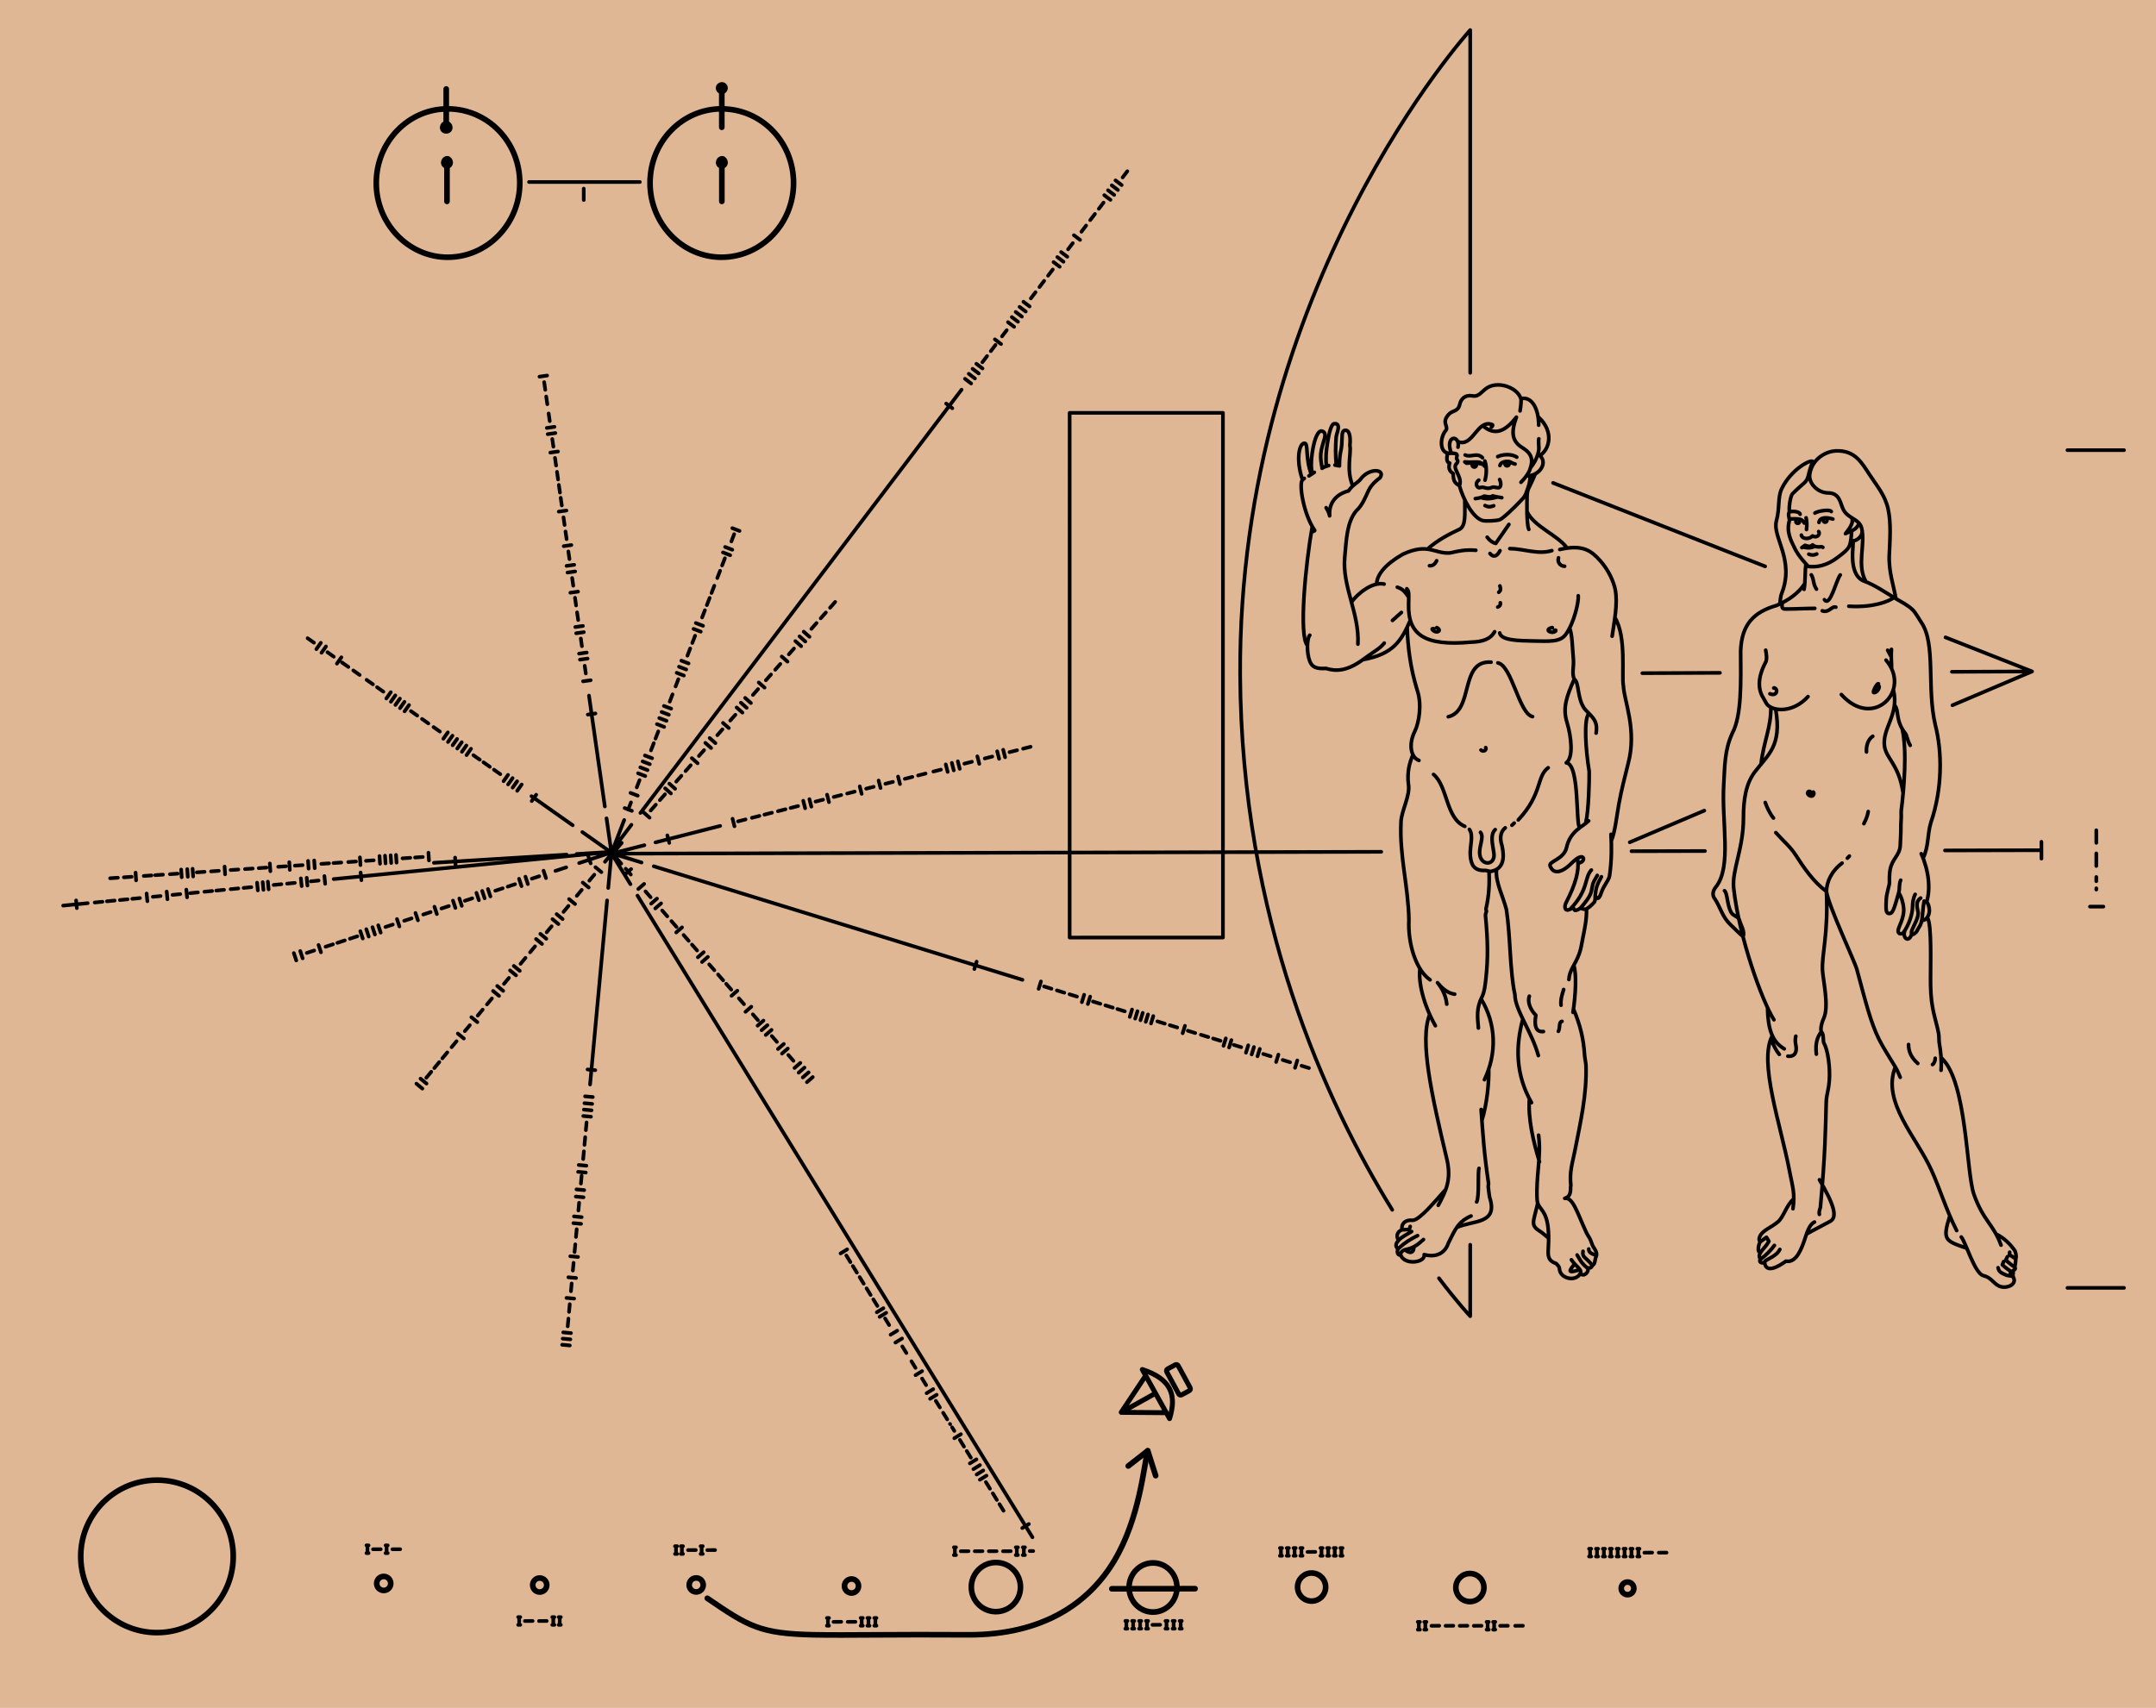 <svg xmlns="http://www.w3.org/2000/svg" width="3063.257" height="2427.17" xml:space="preserve" style="fill-rule:evenodd;enable-background:new"><g style="display:inline"><g style="fill-rule:evenodd;display:inline;enable-background:new"><path style="color:#000;fill:#e0b794;fill-opacity:1;fill-rule:nonzero;stroke:none;stroke-width:5;marker:none;visibility:visible;display:inline;overflow:visible;enable-background:accumulate" d="M-81.845-9.219h3063.257v2427.17H-81.845z" transform="translate(81.845 9.22)"/></g></g><g style="display:inline"><path d="M555.111 184.68c-3.028-.01-5.04-2.036-5.03-5.064.007-2.018 2.036-5.04 5.064-5.029 3.028.01 5.036 3.045 5.03 5.063-.011 3.028-2.036 5.04-5.064 5.03zM947.138 128.47c-3.027-.01-5.04-2.035-5.029-5.063.006-2.018 2.032-4.03 5.06-4.02 2.018.006 4.03 2.032 4.023 4.05-.01 3.028-2.035 5.04-4.054 5.033zM556.186 230.455v54.502M556.673 234.492c-3.027-.01-5.04-2.036-5.029-5.064.006-2.018 2.036-5.04 5.063-5.029 2.019.006 4.027 3.041 4.02 5.06-.01 3.028-2.035 5.04-4.054 5.033zM555.128 125.131v54.502" style="fill:none;stroke:#000;stroke-width:8;stroke-linecap:round;stroke-linejoin:round;display:inline" transform="translate(78.88 1.273)"/><path d="M556.824 364.303c-55.703-.188-101.297-48.089-101.103-105.782.198-58.688 46.111-105.285 101.814-105.097 56.697.191 102.295 47.097 102.097 105.785-.195 57.693-46.111 105.285-102.808 105.094z" style="fill:none;stroke:#000;stroke-width:8;stroke-linecap:round;stroke-linejoin:round;display:inline" transform="translate(78.88 1.273)"/><path d="M672.755 257.378h157.447M750.497 282.942v-16.148" style="fill:none;stroke:#000;stroke-width:5.2;stroke-linecap:round;stroke-linejoin:round;stroke-miterlimit:4;stroke-dasharray:none;display:inline" transform="translate(78.88 1.273)"/><path d="M946.65 125.131v54.502M946.723 230.455v54.502M947.21 234.492c-3.027-.01-5.039-2.036-5.029-5.064.006-2.018 2.036-5.04 5.064-5.029 2.018.006 4.026 3.041 4.02 5.06-.01 3.028-2.036 5.04-4.054 5.033z" style="fill:none;stroke:#000;stroke-width:8;stroke-linecap:round;stroke-linejoin:round;display:inline" transform="translate(78.88 1.273)"/><path d="M945.798 364.303c-55.703-.188-101.297-48.089-101.103-105.782.198-58.688 46.112-105.285 101.814-105.097 56.697.191 102.295 47.097 102.097 105.785-.195 57.693-46.111 105.285-102.808 105.094z" style="fill:none;stroke:#000;stroke-width:8;stroke-linecap:round;stroke-linejoin:round;display:inline" transform="translate(78.88 1.273)"/></g><g transform="translate(78.88 1.273)" style="display:inline"><circle cx="151" cy="2189" r="109" transform="matrix(.994 .007 -.007 .994 9.401 33.64)" style="fill:none;stroke:#000;stroke-width:8.045;stroke-linecap:round;stroke-linejoin:round;display:inline"/><circle cx="477" cy="2225" r="10" transform="matrix(.998 .007 -.007 .998 5.835 25.146)" style="fill:none;stroke:#000;stroke-width:8.013;stroke-linecap:round;stroke-linejoin:round;display:inline"/><circle cx="700" cy="2224" r="10" transform="matrix(.998 .007 -.007 .998 4.911 26.838)" style="fill:none;stroke:#000;stroke-width:8.013;stroke-linecap:round;stroke-linejoin:round;display:inline"/><circle cx="924" cy="2222" r="10" transform="matrix(.998 .007 -.007 .998 3.68 27.146)" style="fill:none;stroke:#000;stroke-width:8.013;stroke-linecap:round;stroke-linejoin:round;display:inline"/><circle cx="1148" cy="2221" r="10" transform="matrix(.998 .007 -.007 .998 .804 28.095)" style="fill:none;stroke:#000;stroke-width:8.013;stroke-linecap:round;stroke-linejoin:round;display:inline"/><circle cx="1353" cy="2219" r="35" transform="matrix(.998 .007 -.007 .998 1.343 30.17)" style="fill:none;stroke:#000;stroke-width:8.013;stroke-linecap:round;stroke-linejoin:round;display:inline"/><circle cx="1578" cy="2218" r="35" transform="matrix(.973 .007 -.007 .998 39.468 30.172)" style="fill:none;stroke:#000;stroke-width:8.115;stroke-linecap:round;stroke-linejoin:round;display:inline"/><path d="m1500.789 2256.625 118.339-.138" style="fill:none;stroke:#000;stroke-width:8;stroke-linecap:round;stroke-linejoin:round;display:inline"/><circle cx="1801" cy="2215" r="20" transform="matrix(.998 .007 -.007 .998 2.764 30.99)" style="fill:none;stroke:#000;stroke-width:8.013;stroke-linecap:round;stroke-linejoin:round;display:inline"/><circle cx="2024" cy="2212" r="20" transform="matrix(.998 .007 -.007 .998 5.07 33.146)" style="fill:none;stroke:#000;stroke-width:8.013;stroke-linecap:round;stroke-linejoin:round;display:inline"/><circle cx="2246" cy="2210" r="9" transform="matrix(.998 .007 -.007 .998 7.503 34.724)" style="fill:none;stroke:#000;stroke-width:8.013;stroke-linecap:round;stroke-linejoin:round;display:inline"/><path d="M926.04 2270.098c58.92 40.232 74.98 50.4 152.49 51.919 45.974.9 115.485-.766 219.509 0 104.36 0 169.905-44.406 206.387-105.508 36.12-60.496 41.99-135.766 47.42-155.985" style="fill:none;stroke:#000;stroke-width:8;stroke-linecap:round;stroke-linejoin:round;display:inline"/><path d="m1524.128 2082.14 27.718-21.616 11.256 35.353" style="fill:none;stroke:#000;stroke-width:8;stroke-linecap:round;stroke-linejoin:round;display:inline"/><path d="m2288.946 2205.233-11 .068m-9.472-.068-11 .068m-172.595 103.865-11 .067m-10.343-.067-11 .067m-26.46-.067-11 .067m-9.036-.067-11 .067m-9.036-.067-11 .067m-9.037-.067-11 .067m-165.1-105.047-11 .067m-209.376 103.533-11 .068m-201.324-104.677-11 .067m-9.097-.067-11 .067m-9.02-.067-11 .067m-8.866-.067-11 .067m-149.695 100.325-11 .067m-9.146-.067-11 .067m-168.239-102.063-11 .067m-16.44-.067-11 .067m-220.819 100.733-11 .067m31.02-.067-11 .067m-197.18-102.043-11 .067m-16.64-.067-11 .067m1737.615-.697h3m-3 11h3m-1.569-11 .044 11m8.325-11h3m-3 11h3m-1.568-11 .044 11m8.324-11h3m-3 11h3m-1.568-11 .044 11m8.325-11h3m-3 11h3m-1.568-11 .044 11m8.324-11h3m-3 11h3m-1.568-11 .044 11m8.325-11h3m-3 11h3m-1.568-11 .044 11m8.324-11h3m-3 11h3m-1.568-11 .044 11m-70.079-11h3m-3 11h3m-1.568-11 .044 11m-137.78 92.933h3m-3 11h3m-1.568-11 .044 11m-10.716-11h3m-3 11h3m-1.568-11 .044 11m-90.022-11h3m-3 11h3m-1.568-11 .044 11m-10.716-11h3m-3 11h3m-1.568-11 .044 11m-130.306-115.98h3m-3 11h3m-1.568-11 .044 11m7.961-11h3m-3 11h3m-1.568-11 .044 11m7.962-11h3m-3 11h3m-1.568-11 .044 11m-29.789-11h3m-3 11h3m-1.568-11 .044 11m-30.006-11h3m-3 11h3m-1.568-11 .044 11m-11.167-11h3m-3 11h3m-1.568-11 .044 11m-11.168-11h3m-3 11h3m-1.568-11 .044 11m-11.167-11h3m-3 11h3m-1.568-11 .044 11m-143.919 92.6h3m-3 11h3m-1.568-11 .044 11m-11.494-11h3m-3 11h3m-1.568-11 .044 11m-11.603-11h3m-3 11h3m-1.568-11 .044 11m-29.135-11h3m-3 11h3m-1.568-11 .044 11m-11.276-11h3m-3 11h3m-1.568-11 .044 11m-11.386-11h3m-3 11h3m-1.568-11 .044 11m-11.167-11h3m-3 11h3m-1.568-11 .044 11m-147.093-115.61h3m-3 11h3m-1.569-11 .044 11m-11.485-11h3m-3 11h3m-1.568-11 .044 11m-89.436-11h3m-3 11h3m-1.568-11 .044 11m-114.496 89.392h3m-3 11h3m-1.568-11 .044 11m-11.276-11h3m-3 11h3m-1.568-11 .044 11m-11.059-11h3m-3 11h3m-1.568-11 .044 11m-49.453-11h3m-3 11h3m-1.568-11 .044 11m-180.9-112.995h3m-3 11h3m-1.568-11 .044 11m-29.541-11h3m-3 11h3m-1.568-11 .044 11m-9.819-11h3m-3 11h3m-1.568-11 .044 11m-166.707 89.8h3m-3 11h3m-1.568-11 .043 11m-10.622-11h3m-3 11h3m-1.569-11 .044 11m-49.933-11h3m-3 11h3m-1.568-11 .044 11M468.976 2194.93h3m-3 11h3m-1.568-11 .044 11m913.73-2.964h4.938m-947.367-8.036h3m-3 11h3m-1.568-11 .044 11" style="fill:none;stroke:#000;stroke-width:5.2;stroke-linecap:round;stroke-linejoin:round;stroke-miterlimit:4;stroke-dasharray:none;display:inline"/><path d="m1544.09 1945 18.779 33.826 19.975 35.98c10.8-34.73 1.379-56.521-38.754-69.805zm-29.928 60.867 48.707-27.04m15.3 27.559-64.007-.52 34.752-52.176m31.116-9.46 10.947-5.933c1.473-.797 3.312-.237 4.122 1.258l17.03 31.404c.81 1.495.277 3.341-1.196 4.14l-10.947 5.932c-1.474.797-3.312.237-4.123-1.258l-17.03-31.404c-.81-1.495-.276-3.342 1.197-4.14z" style="fill:none;stroke:#000;stroke-width:7;stroke-linecap:round;stroke-linejoin:round;stroke-miterlimit:4;stroke-opacity:1;stroke-dasharray:none;display:inline"/></g><g style="display:inline"><path d="m2808.325 952.945-113.957.507m-329.56 1.467-110.263.49m-126.896-270.422 301.383 118.644m256.304 100.898 122.989 48.416-113.2 48.08m-352.472 149.706-105.955 45.002m-795.817-610.29h217.788v745.704H1440.88zm569.116 1182.259v101.537s-17.504-18.464-44.412-53.968m-66.366-97.192c-94.093-152.313-214.261-414.193-216.086-760.22-2.923-554.493 326.864-916.418 326.864-916.418v487.16m848.593 109.871h80.351m-39.396 624.517v-1.86m0-10.073v-5.961m0-15.646v-17.893m-2111.523-.802-44.043 14.538m-18.38 6.066-15.33 5.061m-23.059 7.612-10.445 3.448m-23.885 7.884-10.446 3.448m-7.133 2.355-10.446 3.447m-32.778 10.82-10.445 3.448m-22.852 7.543-10.445 3.448m-15.406 5.086-10.446 3.448m-16.646 5.495-10.446 3.447m-16.233 5.359-10.446 3.448m-40.016 13.209-10.446 3.448m-7.34 2.423-10.445 3.448m-6.306 2.082-10.446 3.448m-16.233 5.358-10.446 3.448m399.817-137.768 3.448 10.446m-66.915 10.504 3.448 10.446m-29.186-1.95 3.448 10.445m-12.515-7.452 3.448 10.445m-47.612 4.133 3.448 10.446m-11.637-7.743 3.448 10.446m-11.637-7.743 3.448 10.446m-27.724-2.433 3.448 10.446m-12.515-7.453 3.449 10.446m-29.771-1.757 3.448 10.446m-30.356-1.564 3.448 10.446m-29.77-1.757 3.447 10.446m-30.063-1.66 3.448 10.445m-11.637-7.742 3.448 10.445m-12.223-7.549 3.448 10.446m-11.93-7.646 3.449 10.445m-62.821 9.153 3.448 10.446m-29.478-1.853 3.448 10.445m-12.515-7.452 3.448 10.445m406.429-182.483 41.197 29.074m-113.419-80.043 58.561 41.328m-111.91-78.977 8.988 6.342m-23.834-16.82 8.987 6.343m-23.33-16.466 8.987 6.343m-65.607-46.3 8.987 6.342m-25.344-17.886 8.987 6.343m-24.84-17.531 8.987 6.342m-57.052-40.262 8.988 6.342m-23.835-16.82 8.988 6.343m-27.86-19.662 8.987 6.342m-25.093-17.708 8.987 6.342m-29.622-20.905 8.988 6.343m-37.172-26.233 8.988 6.343m315.747 216.099-6.343 8.987m-14.292-23.55-6.342 8.988m-.116-13.546-6.343 8.988m-.116-13.546-6.343 8.987m-.116-13.545-6.343 8.987m-46.25-46.103-6.343 8.987m-.25-13.64-6.343 8.987m-.25-13.64-6.343 8.987m-.25-13.64-6.343 8.987m-.25-13.64-6.343 8.987m-.25-13.64-6.343 8.988m-48.767-47.88-6.343 8.987m-.137-13.56-6.343 8.987m-.137-13.56-6.343 8.987m-.137-13.56-6.342 8.987m-.138-13.56-6.342 8.988m-63.866-58.536-6.343 8.988m-15.55-24.438-6.342 8.987m-.956-14.137-6.342 8.987m419.358 290.052-7.092-49.611m-2.41-16.857-22.522-157.545m-4.502-31.491-1.557-10.89m-3.979-27.832-1.557-10.89m-3.76-26.308-1.557-10.89m-1.408-9.843-1.556-10.89m-2.454-17.16-1.556-10.89m-3.849-26.918-1.556-10.89m-2.497-17.466-1.557-10.889m-1.32-9.234-1.557-10.89m-2.41-16.856-1.556-10.889m-1.059-7.404-1.556-10.89m-1.103-7.71-1.556-10.889m-1.277-8.929-1.556-10.889m-2.28-15.942-1.556-10.889m-3.63-25.394-1.557-10.889m-1.887-13.197-1.556-10.89m-1.364-9.539-1.557-10.889m72.868 470.855-10.889 1.557m4.133-48.816-10.889 1.557m6.487-32.352-10.89 1.557m9.67-10.094-10.89 1.557m6.749-30.522-10.89 1.557m9.626-10.399-10.89 1.557m3.916-50.34-10.89 1.556m6.793-30.217-10.89 1.557m9.538-11.009-10.889 1.557m6.88-29.608-10.89 1.557m3.872-50.645-10.89 1.557m-1.097-85.404-10.89 1.557m7.142-27.778-10.89 1.556m9.626-10.398-10.89 1.556m.472-74.427-10.89 1.557m102.391 676.829 17.988-46.776m5.67-14.744 3.948-10.267m8.213-21.355 3.948-10.267m16.282-42.34 3.949-10.267m2.463-6.407 3.948-10.267m16.283-42.34 3.948-10.268m4.343-11.293 3.948-10.267m12.856-33.43 3.948-10.266m3.017-7.844 3.948-10.267m9.98-25.955 3.95-10.267m2.795-7.269 3.948-10.267m2.685-6.981 3.948-10.267m4.232-11.006 3.949-10.267m2.905-7.557 3.949-10.267m9.207-23.942 3.948-10.267m-145.31 393.185-10.267-3.948m18.559-17.613-10.267-3.948m20.99-23.937-10.267-3.948m13.51-4.484-10.267-3.948m13.51-4.485-10.267-3.948m13.51-4.484-10.268-3.948m27.403-40.61-10.267-3.949m13.583-4.676-10.267-3.948m13.584-4.676-10.267-3.949m13.583-4.675L864.402 1002m28.398-43.197-10.267-3.948m13.583-4.676-10.267-3.949m13.584-4.675-10.267-3.949m27.623-41.185-10.267-3.948m13.473-4.389-10.267-3.948m48.849-96.38-10.267-3.948m13.252-3.814-10.267-3.948m20.548-22.787-10.267-3.948M804.5 1196.58l-12.974 15.135m61.358-69.38-7.287 8.24m20.345-23.006-7.287 8.24m30.548-34.542-7.287 8.24m20.55-23.236-7.288 8.24m26.263-29.697-7.287 8.24m33.404-37.772-7.287 8.24m25.651-29.004-7.287 8.24m39.525-44.694-7.287 8.24m25.651-29.004-7.287 8.24m20.55-23.237-7.287 8.24m26.67-30.158-7.287 8.24m39.322-44.462-7.287 8.24m20.55-23.237-7.288 8.24m20.55-23.237-7.287 8.24m-256.468 298.302-8.24-7.287m38.642-27.09-8.24-7.287m14.157.597-8.24-7.288m40.274-28.935-8.24-7.287m27.42-14.4-8.24-7.288m14.361.366-8.24-7.287m27.216-14.17-8.24-7.287m27.624-14.63-8.24-7.288m14.259.481-8.24-7.287m14.259.481-8.24-7.287m27.624-14.631-8.24-7.287m40.886-29.628-8.24-7.287m27.624-14.63-8.24-7.288m14.157.596-8.24-7.287m14.157.597-8.24-7.288M787.71 1211.141l30.54-40.259m12.755-16.815 456.345-601.588m29.548-38.952 6.648-8.764m5.33-7.026 6.648-8.764m9.278-12.231 6.648-8.764m34.287-45.199 6.648-8.764m5.592-7.373 6.648-8.764m5.593-7.372 6.648-8.764m21.783-28.715 6.647-8.764m12.306-16.222 6.648-8.764m5.856-7.72 6.648-8.764m5.593-7.373 6.648-8.764m27.179-35.83 6.648-8.763m-248.63 336.862-8.763-6.648m35.483-28.576-8.764-6.647m14.16-.467-8.763-6.648m14.16-.466-8.764-6.648m14.16-.466-8.763-6.648m35.088-28.055-8.764-6.647m27.323-17.818-8.764-6.648m14.259-.596-8.764-6.648m14.26-.596-8.765-6.648m14.26-.596-8.765-6.648m14.26-.597-8.764-6.648m51.54-49.744-8.763-6.648m14.16-.466-8.764-6.648m14.16-.466-8.763-6.648m26.928-17.297-8.764-6.648m51.936-50.264-8.764-6.648m14.072-.35-8.763-6.649m14.072-.35-8.764-6.648m14.073-.35-8.764-6.648m-716.285 956.782 46.958-11.97m15.72-4.009 91.91-23.43m-72.318 24.112-2.718-10.659m95.363-12.959-2.717-10.66m7.818 3.684 10.659-2.718m9.038-2.304 10.66-2.717m7.098-1.81 10.66-2.717m8.59-2.19 10.66-2.718m7.248-1.847 10.659-2.718m24.857-6.336 10.659-2.718m-25.46 12.167-2.717-10.66m11.522 8.415-2.717-10.659m27.787 4.268-2.717-10.66m49.126-1.171-2.717-10.66m57.185-3.226-2.718-10.659m-91.417 28.981 10.659-2.717m8.442-2.152 10.659-2.717m16.35-4.169 10.66-2.717m16.65-4.244 10.658-2.718m16.948-4.32 10.659-2.718m8.143-2.076 10.66-2.717m11.127-2.837 10.66-2.717m9.608 3.226-2.717-10.659m11.373 8.453-2.718-10.66m11.223 8.491-2.717-10.659m9.31 3.303 10.66-2.718m18.29-4.662 10.66-2.718m43.808-11.168 10.659-2.717m-29.91 7.625 10.66-2.718m-53.664 19.357-2.717-10.66m30.921 3.47-2.717-10.66m11.223 8.491-2.717-10.659m-174.28 54.391-2.717-10.66M788.45 1210.856l44.22 13.62m17.296 5.328 523.862 161.356m30.696 9.455 10.513 3.238m7.737 2.383 10.513 3.238m7.443 2.293 10.512 3.238m22.75 7.007 10.512 3.238m7.149 2.202 10.512 3.238m6.56 2.02 10.513 3.238m46.297 14.26 10.512 3.239m7.149 2.201 10.512 3.238m15.096 4.65 10.513 3.238m8.032 2.474 10.512 3.238m6.854 2.111 10.513 3.238m18.922 5.829 10.513 3.238m31.285 9.636 10.513 3.238m17.156 5.284 10.513 3.238m16.273 5.013 10.513 3.238m-475.44-140.687 3.238-10.513m88.134 38.657 3.238-10.513m58.163 29.425 3.238-10.513m5.295 13.141 3.238-10.512m56.29 28.848 3.238-10.513m4.463 12.885 3.238-10.513m4.255 12.82 3.238-10.512m4.255 12.82 3.238-10.512m4.255 12.82 3.238-10.512m41.72 24.36 3.238-10.513m54.832 28.4 3.238-10.513m4.671 12.949 3.238-10.513m20.698 17.885 3.238-10.512m4.88 13.013 3.237-10.513m5.088 13.077 3.238-10.513m23.195 18.655 3.238-10.513m23.612 18.783 3.238-10.513m-972.908-293.88 12.36 14.16m6.336 7.26 7.234 8.287m20.92 23.966 7.233 8.287m16.463 18.86 7.234 8.288m23.147 26.518 7.234 8.287m4.716 5.403 7.234 8.287m17.273 19.79 7.234 8.287m5.324 6.099 7.233 8.287m4.311 4.939 7.234 8.287m10.792 12.364 7.234 8.287m12.615 14.453 7.234 8.287m19.704 22.573 7.234 8.287m16.26 18.63 7.234 8.287m-238.857-265.28 8.287-7.233m10.144 28.348 8.287-7.233m9.941 28.117 8.288-7.234m-2.414 13.963 8.287-7.234m52.272 76.612 8.287-7.233m-2.413 13.962 8.287-7.233m33.638 55.265 8.287-7.234m11.562 29.973 8.287-7.233m8.929 26.956 8.287-7.233m-2.616 13.73 8.287-7.233m-2.413 13.962 8.287-7.233m9.131 27.188 8.287-7.233m-2.616 13.73 8.287-7.233m9.537 27.653 8.287-7.234m-2.414 13.963 8.287-7.234m-2.413 13.963 8.287-7.234m-2.414 13.963 8.287-7.234m-200.78-221.657 7.234 8.287m-.469 7.827 8.287-7.234m-73.278-61.344-26.956-43.8m598.15 971.927-561.205-911.896m546.697 898.815 9.368-5.765m-253.542-372.229-5.765-9.368m14.967 24.32-5.766-9.369m15.451 25.107-5.765-9.368m15.613 25.368-5.766-9.368m15.37 24.975-5.765-9.368m22.473 36.517-5.765-9.368m30.222 49.107-5.765-9.368m18.76 30.484-5.765-9.369m20.858 33.894-5.765-9.368m25.298 41.107-5.765-9.368m16.178 26.286-5.766-9.368m9.964 16.19-.242-.392m6.157 10.003-3.109-5.05m16.806 27.307L1285 2045.1m15.468 25.134-5.766-9.368m32.933 53.511-5.765-9.368m15.582 25.32-5.766-9.369m15.24 24.763-5.766-9.368m-225.758-356.34 9.368-5.765m42.112 89.416 9.368-5.766m-5.373 12.258 9.368-5.766m6.27 31.176 9.369-5.765m-2.52 16.894 9.369-5.766m19.168 52.135 9.368-5.766m6.385 31.362 9.368-5.766m-4.46 13.741 9.368-5.765m25.105 61.78 9.368-5.766m12.662 41.562 9.368-5.765m-4.346 13.926 9.369-5.765m-4.689 13.37 9.369-5.766m-4.803 13.185 9.368-5.765M789.93 1210.674l-4.621 49.988m-1.634 17.673-24.19 261.646m-4.982 53.889-1.013 10.953m-.922 9.974-1.013 10.953m-.852 9.215-1.012 10.953m-2.206 23.854-1.012 10.953m-2.527 27.323L742.933 1719m-2.466 26.673-1.013 10.953m-.972 10.516-1.013 10.953m-1.413 15.287-1.013 10.954m-1.704 18.431-1.012 10.954m-1.704 18.431-1.013 10.953m-.882 9.54-1.013 10.954m28.222-365 10.953 1.013m-14.482 37.156 10.954 1.012m-11.856 8.746 10.953 1.013m-11.795 8.096 10.953 1.012m-11.795 8.096 10.953 1.013m-17.39 68.6 10.954 1.013m-11.855 8.746 10.953 1.012m-13.259 23.927 10.953 1.012m-11.895 9.18 10.953 1.013m-13.56 27.18 10.953 1.012m-11.835 8.53 10.953 1.012m-15.304 46.047 10.954 1.012m-13.72 28.915 10.953 1.012m-13.66 28.264 10.953 1.013m-15.484 47.998 10.953 1.013m-11.776 7.878 10.954 1.013m-11.756 7.662 10.954 1.013m59.764-699.246-9.826 11.882m-15.17 18.343-7.01 8.477m-10.852 13.122-7.01 8.477m-11.833 14.309-7.01 8.476m-16.937 20.48-7.01 8.477m-16.544 20.005-7.01 8.477m-6.534 7.9-7.01 8.477m-16.544 20.005-7.01 8.477m-17.134 20.717-7.01 8.477m-6.14 7.425-7.011 8.477m-11.244 13.597-7.01 8.476m-11.834 14.31-7.01 8.476m-6.141 7.425-7.01 8.477m-4.375 5.29-7.01 8.477m-4.374 5.289-7.01 8.477m240.305-299.208 8.477 7.01m-26.535 14.826 8.477 7.01m-27.91 16.488 8.478 7.01m-26.143 14.351 8.477 7.01m-14.365.11 8.476 7.01m-25.75 13.877 8.477 7.01m-14.562.348 8.477 7.01m-40.079 31.203 8.477 7.01m-13.776-.602 8.477 7.01m-26.732 15.064 8.477 7.01m-14.365.11 8.476 7.01m-39.293 30.254 8.476 7.01m-27.712 16.25 8.476 7.01m-61.474 57.074 8.477 7.01m-14.365.111 8.477 7.01m266.958-336.333-47.827 2.944m-14.204.874-188.537 11.602m30.095-7.37.678 10.979m-57.55-11.137 10.976-.748m-28.792 1.96 10.974-.747m-62.905 4.281 10.974-.747m-36.18 2.463 10.975-.747m-31.834 2.166 10.975-.747m-28.358 1.93 10.975-.746m-48.565 3.305 10.975-.747m-34.659 2.358 10.975-.747m-38.57 2.625 10.974-.747m-30.53 2.078 10.975-.746m-31.4 2.136 10.975-.747m-38.787 2.64 10.975-.747m-31.183 2.122 10.975-.746m-49.217 3.35 10.975-.748m-31.834 2.167 10.975-.747m-27.272 1.855 10.975-.746m-39.222 2.67 10.975-.748m-30.53 2.078 10.974-.747m441.312-35.547.747 10.975m-46.811-7.84.746 10.975m-8.351-10.457.746 10.975m-8.786-10.428.747 10.974m-8.57-10.442.747 10.975m-28.559-9.082.747 10.975m-65.715-6.553.747 10.974m-9.438-10.383.747 10.975m-27.473-9.156.747 10.975m-28.342-9.097.747 10.974m-65.064-6.597.747 10.974m-46.16-7.883.748 10.974m-8.352-10.456.746 10.974m-9.438-10.383.747 10.975m-65.498-6.569.747 10.975m673.68-40.354-392.923 38.549m-21.476 2.084-10.947 1.074m-22.865 2.243-10.948 1.074m-8.126.798-10.948 1.073m-31.751 3.116-10.948 1.073m-7.476.734-10.947 1.074m-9.427.925-10.947 1.074m-5.96.584-10.947 1.074m-9.21.905-10.947 1.073m-14.195 1.392-10.948 1.075m-17.012 1.669-10.948 1.074m-18.313 1.797-10.948 1.074m-6.609.648-10.947 1.074m-7.476.733-10.948 1.075m-6.392.627-10.947 1.074m-44.846 4.4 34.855-3.42m387.807-43.573 1.074 10.947m-52.57-5.895 1.074 10.947m-26.21-8.481 1.074 10.947m-9.35-10.135 1.074 10.947m-47.972-6.346 1.074 10.948m-8.43-10.226 1.073 10.947m-9.044-10.166 1.075 10.948m-101.615-1.084 1.074 10.947m-28.968-8.21 1.074 10.947m-29.581-8.15 1.074 10.947M29.25 1278.37l1.074 10.947m758.412-77.415 1094.865-2.636m355.594-.857 104.372-.251m340.992-.821 137.02-.33m.028 12.01-.058-24.02m68.994 92.163h19.064m-10.062-90.596v-17.894m-40.955 650.312h80.351" style="fill:none;stroke:#000;stroke-width:5.2;stroke-linecap:round;stroke-linejoin:round;stroke-miterlimit:4;stroke-opacity:1;stroke-dasharray:none;display:inline" transform="translate(78.88 1.273)"/></g><g style="display:inline"><path d="M2476.787 737.459a2.396 2.396 0 1 1-4.791 0 2.396 2.396 0 1 1 4.791 0z" transform="rotate(.193 1432.298 24440.57)" style="color:#000;fill:none;stroke:#000;stroke-width:5.5;stroke-linecap:round;stroke-linejoin:round;stroke-miterlimit:4;stroke-opacity:1;stroke-dasharray:none;marker:none;visibility:visible;display:inline;overflow:visible;enable-background:accumulate"/><path d="M2476.787 737.459a2.396 2.396 0 1 1-4.791 0 2.396 2.396 0 1 1 4.791 0z" transform="rotate(.193 1929.742 35998.817)" style="color:#000;fill:none;stroke:#000;stroke-width:5.5;stroke-linecap:round;stroke-linejoin:round;stroke-miterlimit:4;stroke-opacity:1;stroke-dasharray:none;marker:none;visibility:visible;display:inline;overflow:visible;enable-background:accumulate"/><path d="M2491.073 786.275c4.213 1.726 7.254 1.614 11.311-.269m-18.038 50.25c2.073-11.163 1.023-24.754 2.706-36.053m64.857-65.86c3.104 5.85-.544 12.311-8.706 22.79 10.21-5.412 14.598-4.526 19.486-14.664m4.312 10.606c.253 9.408-9.994 15.986-16.313 14.125m-56.066 48.473c4.05 6.107 2.298 13.209 7.361 20.334m-2.374 27.318c-10.084-.034-31.862 1.055-42.352.901-2.94-.043-5.191-1.377-3.8-8.119m56.716 10.7c9.943 3.325 13.25-7.156 19.347-5.167m18.37-1.36c34.583 2.148 57.201-6.842 64.127-12.405m-98.739 3.094c8.101 11.197 16.37-27.054 22.501-35.157m117.731 402.563c8.26-17.451 5.777-33.13 10.922-50.375 16.704-48.47 16.241-100.913 6.426-138.807-12.536-53.066 1.112-115.416-19.928-145.925-2.381-3.453-8.424-14.233-12.123-17.76-7.649-7.292-15.036-10.573-26.79-17.633-13.82-8.3-26.463-17.277-42.541-23.376-11.11-4.214-17.78-17.636-15.94-44.461.271-3.943.455-7.398.586-12.774m70.723 357.152c-5.983-39.73-24.257-47.818-26.335-65.977-2.89-25.267 20.958-44.104 12.963-78.544m12.263 54.566c7.285 30.482 2.47 86.766-1.308 116.286-.283 2.204.114 7.351.01 9.232-1.255 21.558.325 6.816-1.432 40.333-.75 14.307-11.577 18.771-14.386 34.41-.672 3.744-1.292 11.433-.913 18.125.203 3.592-4.138 14.615-4.583 24.492-.403 8.94-1.168 18.228 2.647 19.332 6.338 1.835 8.04-4.494 15.081-29.31 1.685-5.937.086-11.736 2.79-17.77m-2.79 17.77c4.13 6.201 6.424 15.116 7.023 22.271.578 6.904-1.31 13.315-3.664 19.703-1.57 4.26-3.462 7.721-4.117 11.084-1.212 6.228 5.41 6.64 7.681 3.38 7.783-11.173 12.419-25.605 12.68-35.481.168-6.374.757-12.871 3.755-18.575m-14.168 50.568c-4.777 8.904 2.96 18.558 8.053 8.854 2.173-4.139-.252-4.325 1.697-8.928 3.06-7.225 9.983-19.003 8.508-25.404-2.163-9.39-2.752-15.55 3.673-19.832m-12.96 49.685c-.757 4.734 5.275.558 6.831-1.489 1.51-1.987 2.281-4.312 3.402-6.01 1.557-2.36 3.333-4.526 4.64-11.93.653-3.697 1.399-17.485 3.098-25.84m-3.398 27.473c6.469-.01 10.295-6.734 10.735-12.638.484-6.503-2.414-13.093-3.779-13.828 5.816-18.601 2.976-44.76-7.696-68.443m-37.435-210.457c6.125 7.268.434 21.454 15 39.77 2.377 2.99 2.24 8.812 6.755 16.685m-97.826-72.21c45.632 50.831 100.257-6.172 63.465-48.896m-10.808 33.477c-2.36-.474-8.804 12.276-6.603 12.655 4.424.763 10.277-8.361 6.494-10.15m-154.023 11.812c9.227 4.187 12.58-5.82 6.303-8.332-.154-.061-.586-.118-.86.156m48.664 12.203c-20.809 23.122-49.202 21.491-58.159 11.113-1.188-1.377-4.216-7.466-5.237-9.031-7.895-12.103-8.394-29.116 3.169-50.85 2.432-4.57.935-12.318.105-17.178m7.305 81.131c.53 28.809-10.318 48.56-13.945 81.134m5.985 54.231c3.024 8.134 6.632 15.909 11.698 22.018m132.162-93.892c-.582-10.002 2.806-18.268 8.924-22.31m-86.812 80.53c-1.348-1.999-3.768-3.28-5.417-1.069-1.92 2.574 3.4 6.582 6.281 5.396 2.029-.835 3.133-3.814 1.446-5.56m71.904 44.918c3.073-6.083 5.125-11.153 6.163-17.242m-29.64 66.287 2.864-2.952m-10.375 9.993c-15.526 11.789-21.952 26.965-22.203 40.278-19.13-14.236-32.283-34.101-43.328-51.204-8.362-12.95-17.33-19.758-28.587-32.381m-72.986 82.53c4.206 2.982 3.578 19.686 9.325 30.53 2.38 4.49 7.176 5.102 11.232 9.177 3.22 11.127 8.574 17.774 5.928 25.453-5.073-4.079-13.284-12.515-18.022-16.979-11.509-10.842-14.073-24.415-22.17-36.628-4.053-5.09-2.943-11.413 1.348-16.707 23.158-28.575 8.031-92.24 11.32-146.097 1.553-25.434.947-48.303 12.22-72.636 13.317-25.116 12.126-71.708 11.812-117.046 1.39-37.321 18.348-55.11 51.21-64.508 15.684-6.848 30.537-16.523 39.876-31.055m-41.38 178.16c9.194 52.973-10.68 64.51-29.705 89.677-12.615 16.687-16.085 39.387-16.054 65.418.054 43.548-16.679 74.336-13.837 99.848 7.878 70.712 40.484 160.493 57.155 186.758m14.7 41.34c-17.492-10.292-23.135-27.868-23.793-58.526m4.815 44.316c4.472 10.854 7.461 16.736 11.923 22.14m52.635-.399c-1.642-15.237.989-23.61 7.09-31.957m-47.547 34.867c10.17 1.05 13.385-6.076 11.246-16.21-.866-4.096-.99-8.126.04-12.185m-33.251-.974c-20.27 37.227 12.138 127.74 24.568 193.88 3.85 20.485 7.791 30.148 4.647 52.236m37.631-41.105c20.231 34.593 26.307 53.1 15.095 59.156-9.174 5.046-23.324 12.13-33.46 17.934m-18.13-49.886c-9.846 7.735-14.38 25.48-22.032 32.173-9.737 8.517-21.819 12.013-25.971 20.707-1.59 3.328-1.722 6.04.638 7.978m.64 14.565c-6.146 2.473-3.203-12.67-.64-14.565l8.587-6.35m0 0 3.41 5.674c-3.941 7.337-7.728 9.952-11.358 15.241-3.135 4.568-2.747 7.593-.395 10.351m335.009-35.596c11.174 5.376 20.262 14.686 26.466 23.758.508 2.03 2.552 6.727 1.027 11.163m-93.641-60.994c-10.802 34.395-7.009 35.258 24.03 45.998m-69.57-262.641c-9.13-8.154-13.171-16.727-13.137-26.881m-18.751 31.988c-19.829 49.532 30.36 99.895 51.18 146.371 12.12 26.443 20.662 55.979 35.947 85.996m-80.198-217.733c-3.214-7.741-3.82-9.374-6.93-14.634-7.369-12.469-17.167-27.229-23.182-39.4-11.945-24.175-18.598-51.683-31.645-99.931-2.767-10.236-40.363-90.333-43.05-110.175 2.85 59.92-6.934 90.13-5.575 112.403.865 14.19 9.497 50.967 1.734 67.823-3.958 8.593-4.972 17.711-3.024 19.575 3.365 3.22 1.737 13.065 3.354 15.819 5.19 8.836 9.167 33.898 7.51 53.859-1.301 15.656-3.688 16.967-4.316 29.97-.968 36.081-1.327 74.828-8.313 149.606-.134 1.434-2.446 5.13-1.397 9.873m172.859-204.81c1.044-13.322-.622-28.323-2.333-37.373-.878-4.643-.352-10.923-1.11-14.967-3.809-20.33-10.866-33.878-11.434-68.38-.44-26.71 2.21-87.483-4.761-96.484m20.94 200.343c35.634 34.448 34.387 162.29 45.434 193.299 13.619 38.229 27.48 41.765 38.472 72.038m-97.39-256.64c2.26-.935 4.002-5.755 3.883-8.908m-55.866-653.108c-2.99-18.288-10.464-38.16-9.407-62.086.986-22.34 2.725-44.911-1.517-64.804-4.15-19.47-15.252-32.513-25.503-47.94-11.885-17.883-21.1-36.213-48.59-35.244-14.471.51-34.103 11.238-37.42 33.23-1.918 12.727 11.287 26.415 26.182 26.493 17.088.09 17.076 15.347 21.653 23.826 6.644 12.857 22.849 13.065 25.923 26.298 5.668 24.401-7.458 52.145 6.25 76.316m-122.457 948.687c-5.234 11.132-22.176 14.235-21.658 18.614 1.878 15.856 19.128 6.156 30.346-1.93 12.015 2.134 19.389-10.092 25.546-27.722 4.142-11.859 7.094-24.24 15.025-27.873m-56.971 33.222c-4.385 6.113-12.24 14.277-19.63 19.686-2.047 1.5-1.656 6.611 5.684 4.617m348.219-14.681-.34 3.592 8.94 5.797c.152 3.701-1.102 10.03-1.334 11.841m-10.555-14.708-2.303 4.784c4.168 3.254 8.22 7.23 12.858 9.924 2.926 4.552-5.041 4.74-6.186 8.153m-9.728-16.018-1.758 4.567c5.32 4.933 10.16 8.248 15.486 11.451-.433 1.291-.868 4.226.218 6.307 5.814 11.132-11.673 17.24-21.182 12.037-7.98-4.365-10.503-11.765-21.499-14.434-12.339-2.996-24.958-47.285-31.39-54.907m52.255 43.664c1.437 6.17 3.81 7.052 11.965 10.68 2.22.988 7.41.161 9.85 2.96m-173.606-881.744-5.079-9.39m5.578 26.114c.183-8.793-1.115-16.77-.201-27.417M2487.814 751.25c.786-6.961.508-12.07-.6-16.632m17.845 19.511c3.055 4.399-3.025 9.843-8.726 6.205-4.853 5.46-14.654 4.555-15.804-1.132m-1.815-29.67c-.5-3.63-9.724-4.64-13.797-3.637m34.829 2.024c3.537-2.817 21.051-5.843 23.298-2.206m-41.836 51.255 4.48-3.233c3.263 1.045 7.524 2.969 10.803-.694 2.277 2.628 7.251 3.434 12.411 2.699.7-.1 1.28.461 2.145.801m-28.59-.474c5.554 1.245 11.117 2.285 16.9-1.08m-32.804-38.859c12.972-.377 15.154.814 18.148 5.898m20.822-.872c1.042-7.104 9.586-7.858 19.749-4.777m26.715 16.676c-1.416 23.307-2.663 24.546-17.935 36.351-10.744 8.305-24.1 16.325-43.59 14.378-5.34-5.403-14.129-15.252-19.181-25.423-6.064-12.206-12.417-24.488-7.568-40.392-.77-4.181-2.39-8.375-.178-12.004-.99-8.127 1.748-23.01 4.521-25.75 16.794-16.59 19.988-15.226 22.61-26.424.807-3.448 2.973-12.961 6.5-18.924-2.909-4.494-31.75 11.35-44.675 38.6-5.86 12.357-2.434 27.179-7.459 45.609-6.241 22.893 26.489 54.959 7.457 103.187-1.86 4.714-2.1 12.225-2.507 14.83" style="fill:none;stroke:#000;stroke-width:5.2;stroke-linecap:round;stroke-linejoin:round;stroke-miterlimit:4;stroke-dasharray:none;display:inline" transform="translate(78.88 1.273)"/><path d="M2022.16 662.195a2.772 2.772 0 1 1-5.544 0 2.772 2.772 0 1 1 5.544 0z" transform="rotate(.193 2471.736 23014.652)" style="color:#000;fill:none;stroke:#000;stroke-width:5.5;stroke-linecap:round;stroke-linejoin:round;stroke-miterlimit:4;stroke-opacity:1;stroke-dasharray:none;marker:none;visibility:visible;display:inline;overflow:visible;enable-background:accumulate"/><path d="M2022.16 662.195a2.772 2.772 0 1 1-5.544 0 2.772 2.772 0 1 1 5.544 0z" transform="rotate(.193 2996.232 36849.132)" style="color:#000;fill:none;stroke:#000;stroke-width:5.5;stroke-linecap:round;stroke-linejoin:round;stroke-miterlimit:4;stroke-opacity:1;stroke-dasharray:none;marker:none;visibility:visible;display:inline;overflow:visible;enable-background:accumulate"/><path d="M2165.875 1803.014c-19.53 6.455-14.577.887-7.868-7.688m-4.257-6.277c6.392 9.558 15.64 13.756 12.714 19.4-6.592 12.718-29.238 7.375-29.698-6.84-.093-2.878-2.739-5.09-4.427-7.127-12.195-4.103-11.986-11.518-11.355-22.099 3.48-58.324-14.591-50.988-15.903-68.417-1.922-33.516 6.036-60.497 2.073-91.989m58.522-436.99c-6.094-3.067.284-90.6-19.256-92.192 10.318-6.824 7.51-36.538.998-57.758-6.191-20.17-.775-35.938 10.408-61.132m-22.356-172.49c-1.805 5.225 1.379 11.761 8.654 12.031m-62.06-119.325c7.455-7.453 12.354-15.253 13.388-20.326m7.09 8.235c-2.138 5.11-5.168 11.956-9.53 20.802-2.86 5.8-2.24 13.548-2.378 25.77-.163 14.43.596 27.985 2.643 32.423m-275.435-91.396 6.347 1.19m128.254 779.672c-14.64 36.445 2.453 113.476 24.693 206.877 6.012 27.438-1.017 43.185-12.534 64.255m46.568 15.21c-18.1 7.793-22.62 19.198-32.217 38.513-5.139 15.468-18.453 20.538-34.353 16.35 1.929 10.17-22.031 14.812-30.976 4.575-7.21-8.254 3.736-11.648 5.065-11.887 9.825-1.768 16.592-6.357 24.928-14.125m-32.377 22.08c-6.176.335-5.294-7.423-2.894-9.635 8.72-8.037 16.998-13.088 26.858-17.987m-27.65 19.005c-5.814-4.66-1.556-9.788.604-12.164 4.724-5.195 10.609-7.766 18.597-12.67m-18.597 12.67c-2.956-5.061-3.275-11.876 5.053-15.218-1.586-8.307 4.322-14.564 14.985-13.404 9.774-.22 30.779-25.728 47.118-43.952m-62.103 57.356c4.204.034 2 .18 5.52-.237 2.132.108 5.267.873 5.979-4.404m94.467-34.894c4.097-8.11 1.233-41.45 3.36-47.711m13.756-141.325c.588 19.293-2.452 49.884-9.653 73.215m-1.118-15.512c2.416 34.793 4.426 64.516 10.478 104.544.213 1.412-.481 3.606-.378 5.03.38 5.23 1.232 9.73 1.911 15.043 12.977 38.925-23.946 32.56-46.616 43.02m130.51 15.241c-5.044-3.991-8.043-7.07-11.301-9.09-15.466-9.583-10.27-13.167-4.163-40.644m60.5 99.833c5.276 6.336 14.27-4.068 9.619-7.967-8.655-7.255-9.918-11.368-14.165-18.23m14.165 18.23c3.694.332 5.497.82 7.546-3.234 2.89-2.305 3.093-3.252 4.06-8.775.273-2.764 2.138-4.844 1.879-7.656-.48-5.2-3.35-7.21-5.8-12.36-1.182-2.488-2.457-7.311-4.165-10.244-1.681-2.885-4.104-6.34-5.176-9.23-12.373-26.81-18.693-49.46-30.078-47.232 5.772-1.899 8.637-5.506 8.242-15.827-.024-.605.498-1.695.423-2.342-2.284-19.716 2.343-32.145 5.678-49.22 8.093-41.435 17.194-80.397 15.765-121.567-.15-4.296-1.663-10.309-1.94-14.613-1.545-24.027-6.177-42.432-15.773-65.6m-71.98 14.375c-10.29 38.504-10.664 78.382 12.339 118.796m38.165-101.34c3.073-6.083.045-13.201 5.135-14.2m15.616-12.844c4.187-26.024 5.049-56.748 1.089-66.76m-6.887 20.188c.715-13.552 8.898-20.85 14.52-36.262 2.849-7.808 3.662-14.747 5.179-22.289 2.82-14.028 5.768-28 5.307-41.834m-36.155 136.843c-.99-8.127 1.613-15.228 3.672-22.33m-48.752 9.501c-2.933 7.9 1.17 18.97 9.282 27.121-2.226 12.538-1.175 24.624 10.782 23.102m-88.65-46.433c21.848 35.857 22.452 78.097 4.802 114.876m-8.563-73.37c-1.46-16.174-2.851-28.53 5.02-44.138 3.733-7.4 4.729-18.123 5.638-26.263 3.26-29.174 2.798-54.124-.632-89.665-.13-1.342 1.444-5.905 1.444-5.905s-.926-2.419-.617-3.759c4.187-18.143 5.084-35.306 4.198-53.276m-76.177 219.691c-15.963-28.086-24.557-60.464-21.947-81.177m38.111 50.515c-.983-10.158-5.018-20.326-13.123-30.508 8.105 10.182 16.227 15.287 24.362 16.33m-59.253-340.252c-4.928 11.477-8.517 24.316-6.449 41.957 2.998 16.257-10.53 38.277-10.584 54.524-2.196 47.719 10.43 90.468 11.285 138.197-1.714 34.297 10.373 71.884 30.043 85.147m125.326-227.214c34.585-37.036 25.687-61.84 42.469-74.118m-51.496 81.686 3.216-3.035m-114.577-69.13c20.412 16.87 17.178 62.463 44.422 73.725m43.18 4.646c-7.292 7.152-3.955 19.496-1.965 32.703 2.992 17.931-16.487 19.389-19.671 4.322-2.657-12.569 6.735-25.545.694-33.216m35.205-6.302c-6.012 4.875-8.612 13.264-4.584 25.463 3.596 16.409 2.927 33.316-16.198 36.485-1.947.323-5.093-1.444-7.396-1.451-16.281.96-20.38-8.288-21.42-20.807-1.12-13.469 5.122-28.675-1.354-37.514m201.201 7.036c.963 16.25 1.188 35.396-1.887 57.933-.73 5.35-3.317 8.225-7.608 15.744-3.011 5.276-3.333 6.734-5.72 13.19-1.875 3.155-3.616 7.053-7.244.482-.153 2.868.435 6.091-1.178 8.89-3.284 3.627-5.92 6.587-11.152 9.754-1.547.936-6.255.444-8.2-1.583-3.456 2.856-5.355 3.258-7.815 3.733-1.112.214-2.316-4.333-4.194-4.247-1.084 1.752-3.074 2.603-3.074 2.603-7.896 3.72-8.756-3.567-5.67-9.557 13.844-26.872 18.654-45.867 16.483-60.872m33.647 24.249c-6.808 12.158-7.585 15.554-8.847 27.03m-20.53 17.061c6.478-7.563 13.198-15.705 14.985-22.993 2.612-10.653.258-9.382 8.57-23.057m-8.437-7.644c-10.3 11.019-3.578 28.006-30.2 55.783m26.33-125.682c-9.186 9.108-25.982 14.029-31.453 38.107-3.707 16.313-24.487 19.195-23.49 25.29 4.135 12.71 14.939 9.883 24.362 2.42 7.358-5.828 14.074-14.864 20.72-14.681 3.462.095 4.683 7.214-4.958 9.098m15.146-213.008c-7.613 8.82-4.529 52.023.455 82.503.2 12.61-.62 54.834-4.726 72.321m14.561-126.752c2.532-17.674-4.455-21.645-16.256-34.272-11.14-15.27-7.55-37.756-14.81-42.357-3.784-8.12-.295-17.52-1.248-28.544-1.579-18.267-1.634-34.84-5.33-44.163m64.348-14.832c16.875 27.902 9.085 83.075 12.089 97.301.945 21.328 19.556 62.072 6.75 109.978-5.012 21.01-9.001 34.587-13.226 57.646-2.81 15.34-5.393 40.061-10.752 52.393m-290.061-303.623c.918 29.451 4.98 59.13 14.038 88.608 7.267 20.334 3.031 46.819-3.235 59.494-9.371 18.953-5.252 37.06 5.928 41.187m88.193-14.749c3.75 3.646 8.68-.77 6.672-3.485m17.3-120.35c20.147 4.038 29.97 72.198 49.286 76.325m-119.744.21c36.716-8.706 15.687-80.537 60.75-77.584m5.078-43.248c-5.986 10.721-17.157 14.375-33.945 14.826-65.75 5.881-89.017-10.66-88.264-53.125.037-11.17 1.284-19.556-2.56-22.77m243.607 9.93c.926 8.499-6.107 39.35-17.865 55.116-8.155 10.934-22.732 9.607-46.54 9.162-19.353-.362-45.346-.644-47.163-11.392m-13.862-112.944c5.334 6.438 10.293 3.74 14.257-4.014m-18.248-19.172c3.29 4.512 7.295 7.61 12.239 8.843l18.651-26.954m-115.566 34.98c13.959-12.538 30.117-20.942 45.615-28.206 9.173-5.047 7.214-22.392 7.279-41.685m15.696 71.646c-15.258-1.067-23.082.72-36.318 3.721-22.39 1.956-30.967-15.127-67.65 2.012-24.465 14.134-36.792 28.903-36.93 42.411m10.563-.117c-16.54-3.718-37.606 13.45-46.374 25.669m9.153 59.657c2.337-43.935-22.653-81.823-18.695-123.715 2.388-25.274 3-49.455 16.282-65.658 9.244-8.092 13.893-21.702 17.669-29.176 4.582-9.07 11.084-13.871 16.184-17.916 8.246-12.258-15.076-14.684-27.569 1.91-4.099 5.443-11.124 7.715-17.231 16.833-22.557 6.084-27.88 22.223-26.814 35.422-.826-4.765-3.71-9.442-4.954-11.558m-19.695 26.803c-9.273 51.035-19.632 155.233-6.869 169.066m109.122-3.468c-6.131 8.103-17.635 13.854-30.383 23.542m48.935-102.978c8.475 2.747 11.29 7.377 16.249 14.283m2.225 32.638c-12.504 28.956-23.988 48.337-67.409 56.057-22.816 16.636-38.325 16.8-52.364 12.444-13.686.807-19.725-1.628-23.125-10.373-4.606-11.854-4.138-32.372.104-36.826m117.44-20.982 12.709-11.344m46.076 23.131c-2.788-.497-2.522.516-2.36.753 4.97 7.271 15.265 2.339 6.565-2.382m-10.38-87.925c5.147.48 8.15-3.019 10.198-7.074m88.208 44.824c2.658-2.33 3.22-4.143 1.603-9.071m-3.06 30.082c2.714-1.006 4.404-3.104 3.652-6.15m73.838 35.29c-12.686 2.738-1.267 9.78 4.535 5.145.544-.435 1.379-2.015-1.317-1.357m-63.534-115.982c19.33.065 40.391 8.952 59.742 2.833m-19.11-189.809c22.879 20.721 15.465 46.326 2.376 54.438m-2.829-1.627c16.345 10.659 1.731 31.836-16.468 30.625m5.757-.354c-1.908 7.006.601 6.522-5.574 22.788-1.077 4.215-3.937 8.318-4.781 9.232-16.823 18.224-29.869 29.368-33.235 30.685-4.797 1.876-19.921 2.167-23.217 1.583-14.882-2.637-29.138-31.16-34.285-49.904 3.28-7.91-1.833-14.652-5.163-23.094-2.778-7.38 2.357-7.89 2.783-10.957.31-2.227-2.044-3.797-1.642-5.377 1.256-4.94 1.775-6.558-7.378-6.625m97.583-60.168c.996-6.127 2.005-14.574 1.152-17.376-4.997-16.415-34.827-27.035-50.976-13.22-8.247 7.056-10.14 10.522-18.437 9.184-10.094-1.627-15.886 4.735-17.461 12.164-2.187 10.31-9.84 8.431-15.047 13.593-2.655 2.633-5.56 6.641-5.573 11.032-.014 4.213 3.524 9.447 1.094 12.086-8.915 9.682-10.376 35.208 7.665 32.705-5.478-13.83-1.212-21.18 3.407-21.123 3.217.04 7.74 3.855 5.976 12.533m-14.69 8.447c-2.065 9.132-1.148 13.126 2.918 14.155-2.056 6.086-1.056 11.32 4.943 14.878-.103 12.34 3.77 14.1 8.846 17.163m-222.876-8.151c-9.747-28.23-4.993-52.18 2.74-52.107 6.046.056.68 20.577 9.737 44.17l2.268-1.532c-6.273-3.833.93-65.319 13.73-59.623 8.395 3.736-.884 15.207-2.559 32.05-.528 6.359.626 13.622 1.998 20.306 1.684-1.35 3.533-1.518 6.061-2.763-1.427-12.698-.263-21.776 1.382-32.696 2.27-15.06 5.565-26.791 9.2-27.532 4.556-.93 7.6 1.472 5.608 9.385-.992 3.942-2.17 7.353-2.368 9.513-.926 10.13-1.385 27.545.413 40.17 2.584.484 3.902-.192 4.208.789.145-20.032 2.603-19.568 3.32-30.894.963-11.163-.702-18.507 4.22-19.574 5.429-1.177 8.825 5.466 7.334 21.703 2.23 10.959-5.688 34.632 4.14 57.208m-34.245-29.002c-4.298 1.266-5.93 1.5-9.506 3.943m348.246 113.41c-13.163-18.54-47.607-30.604-57.07-52.147m16.869-103.202c-1.072 4.718.72 11.277-.2 16.66-1.411 8.258-5.04 16.286-11.845 24.87 3.827-10.974 2.798-20.296-11.433-28.986-14.368-8.774-16.577-20.957-8.363-43.27-14.956 18.936-29.883 27.882-47.83 12.089m54.156-38.384c15.96-3.929 25.43 15.316 25.308 37.657m-67.233 2.798c1.936-1.134 2.228-3.342 1.428-3.588-22.001-8.375-27.325 33.264-49.212 24.083m219.372 276.624c3.124-21.314 8.053-45.694 4.598-65.346-2.082-11.845-9.948-29.213-21.914-42.362-11.934-13.114-23.85-23.344-57.052-15.521M1788.508 669.96l-7.652 5.084m-6.556 3.52-2.529 2.126c-5.843 4.912 1.704 49.885 17.307 71.765.476 1.017-5.513 2.318-5.03 3.33m233.193-48.446c4.605-.686 8.892-1.247 12.685-3.57h0c4.091.625 8.298 2.197 12.013-.268h0c3.951 1.125 7.744 1.791 12.927 2.51m-29.406-.113c7.233 2.41 14.695 1.708 22.972-.797m-118.387 1065.404c.041 9.06-6.208 10.368-12.62 4.201m176.665-214.473c-2.128 27.41 5.257 60.13 14.314 89.609m-61.17-414.013c-1.076 17.259 9.172 36.09 14.194 55.4 5.97 39.623 4.641 86.488 12.108 121.187-.072 21.325 24.32 53.116 33.271 86.445m63.484 278.123c-1.579 9.539 4.161 7.864 13.337 20.264m5.814-14.766c-4.194-.89-11.37-2.883-11.06-8.76M2030.313 661.18c-1.778-2.775-4.749-4.98-7.85-5.7-6.672-.413-14.395.442-20.146-.343l2.45 1.873c11.449-.96 17.344-.07 21.884 1.272m25.586 2.072c.77-4.24 5.908-6 10.75-5.771 4.986-.222 4.868 2.318 10.743 3.616m-42.68 22.948c3.153-11.779 1.598-22.46-.31-27.324m.29 63.393c4.062 2.044 7.26 2.308 12.353.294m32.793-69.067c-7.105-5.101-20.48-4.123-27.1-.774m-21.586 1.588c-8.111-8.151-16.532.177-24.657-3.913m19.336 35.72c-4.69 3.327-3.9 8.323-.805 10.363 2.105 1.387 4.268-.924 7.828.055 5.274 1.45 7.043 1.866 12.586-.329 2.011-.796 7 1.405 9.308.522 2.71-1.037 3.17-6.285.716-11.41" style="fill:none;stroke:#000;stroke-width:5.2;stroke-linecap:round;stroke-linejoin:round;stroke-miterlimit:4;stroke-dasharray:none;display:inline" transform="translate(78.88 1.273)"/></g></svg>